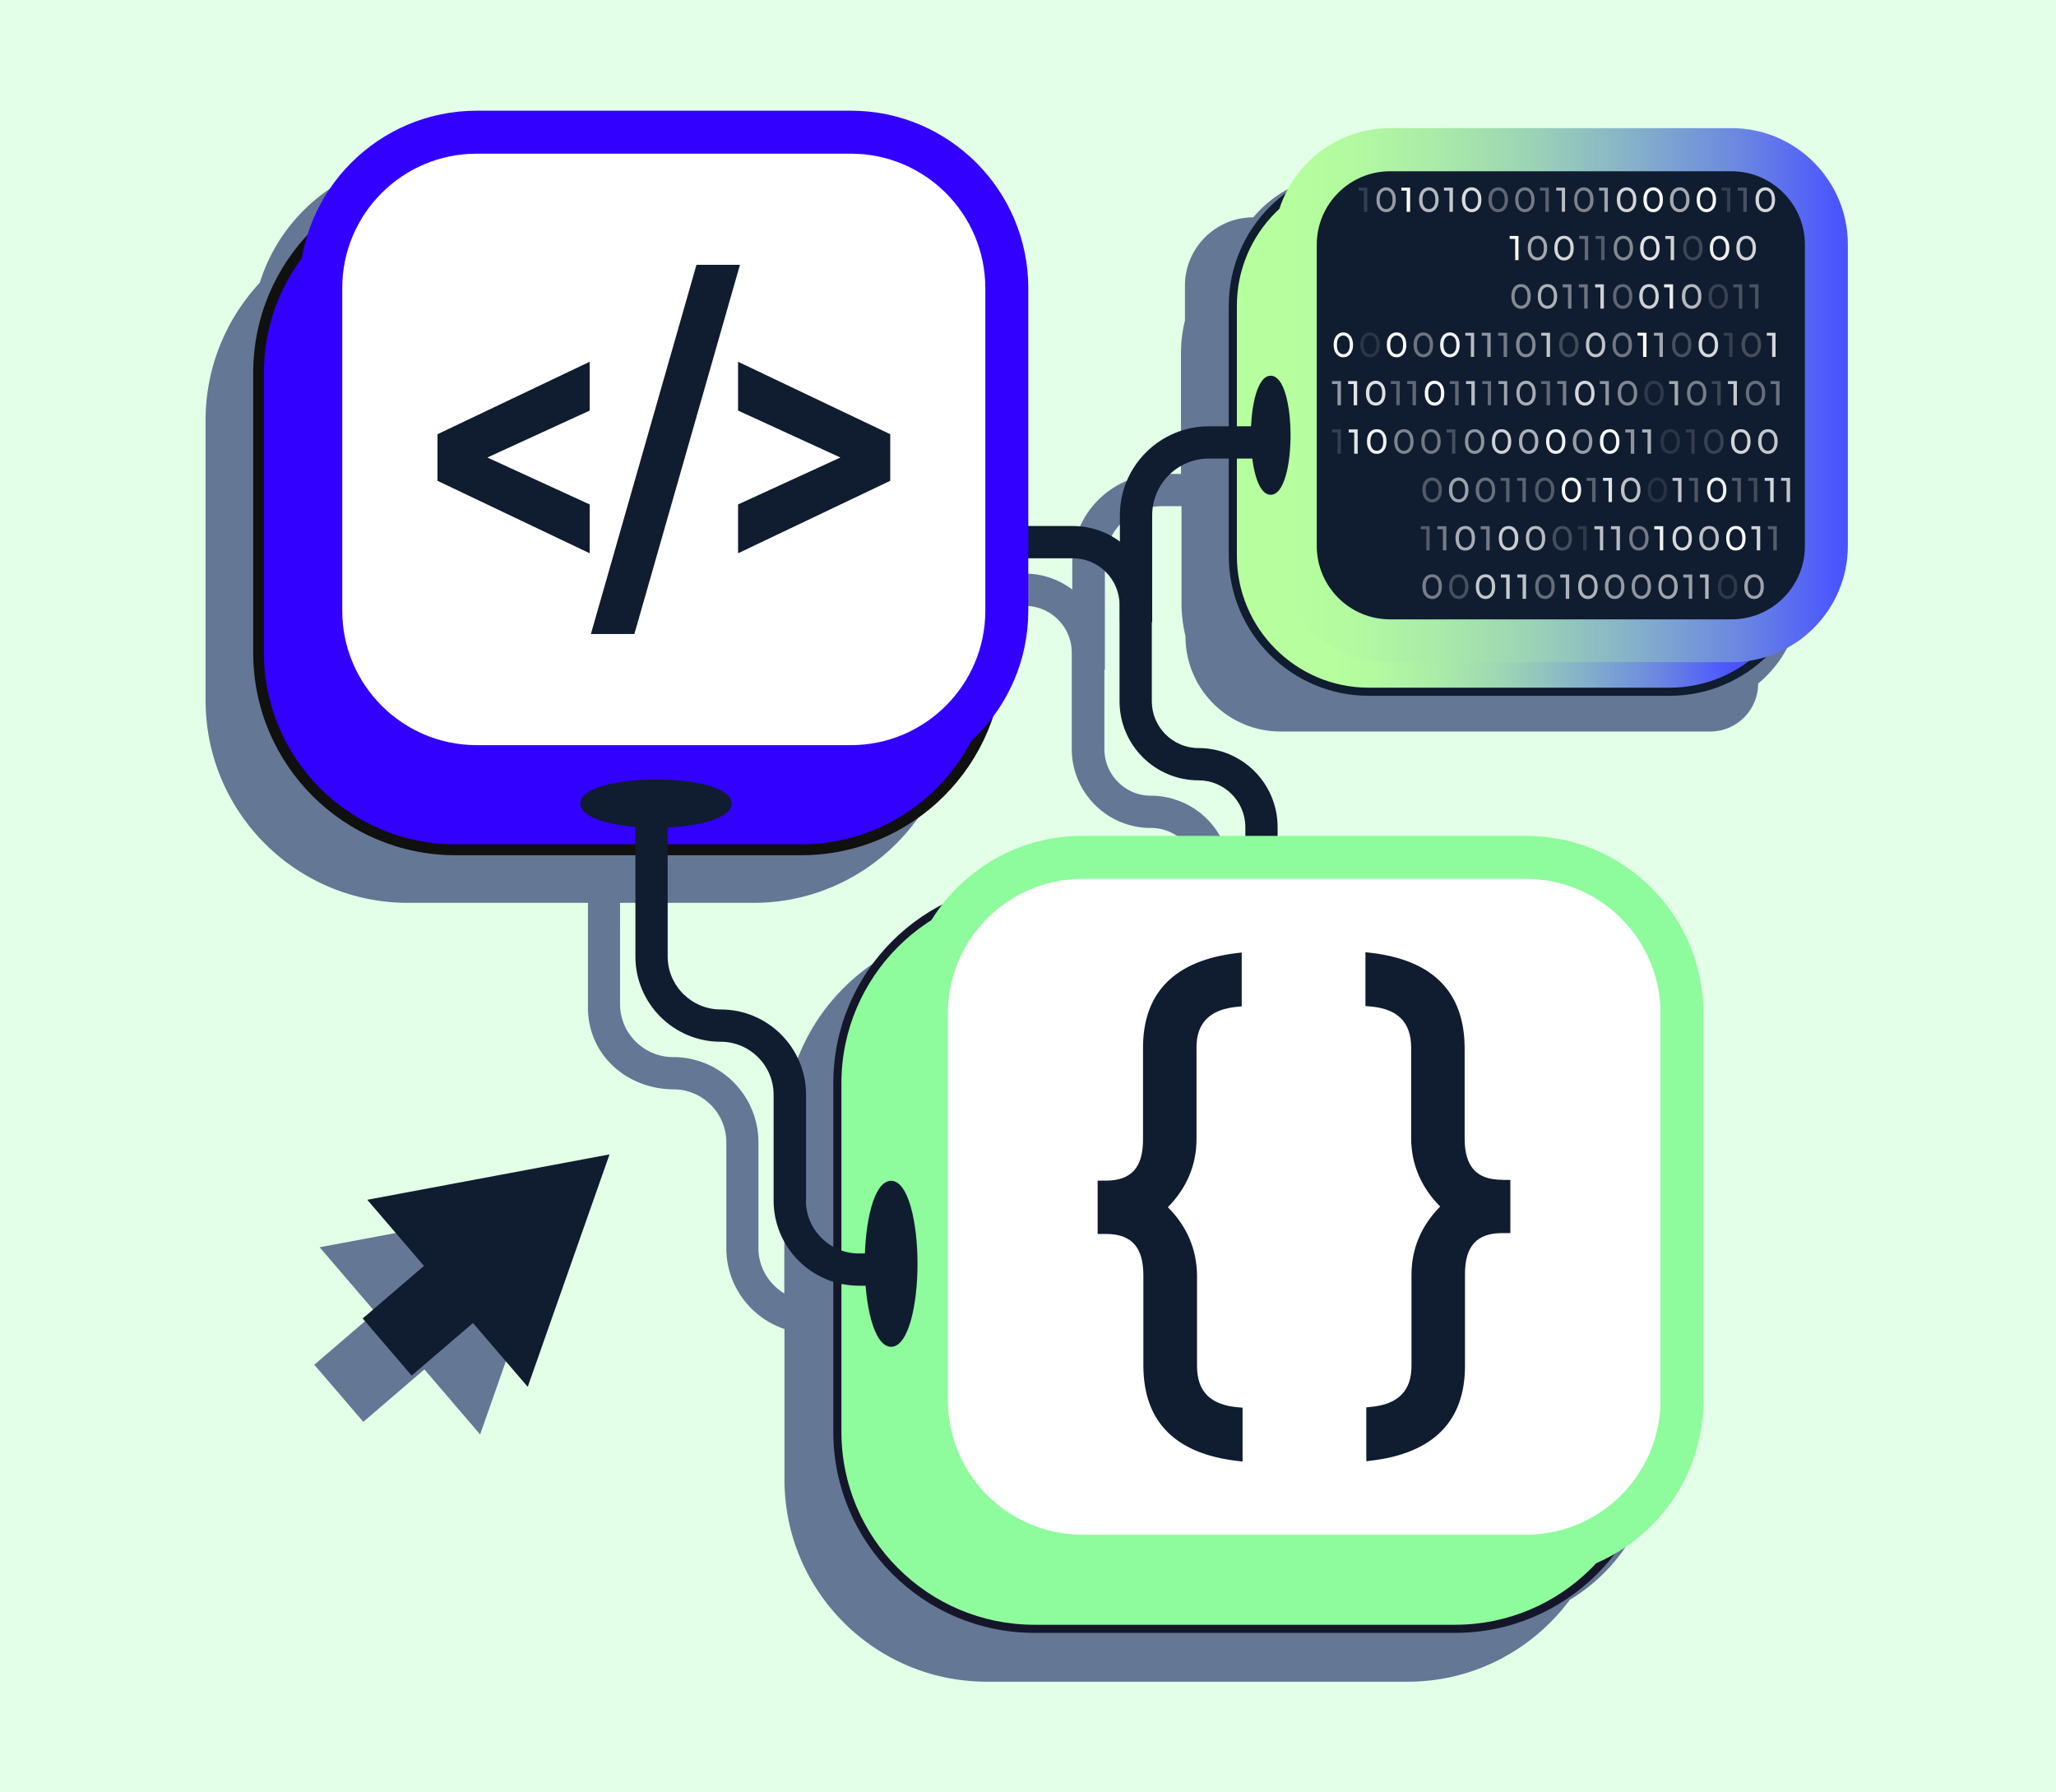 <svg xmlns="http://www.w3.org/2000/svg" width="390" height="340" fill="none"><path fill="#E3FFE7" d="M0 0h390v340H0z"/><g fill="#647794" style="mix-blend-mode:multiply"><path d="M319.424 33.306h-64.771c-6.775 0-12.863 3.077-16.921 7.92-7.135 0-12.961 5.794-12.961 12.962v6.61a26 26 0 0 0-.752 6.22v22.877h-3.764c-9.328 0-16.856 7.56-16.856 16.856v5.073a14.93 14.93 0 0 0-8.968-3.011h-8.411V63.679c0-18.59-15.056-33.646-33.646-33.646h-70.99c-15.055 0-27.852 9.95-32.107 23.598C42.927 60.471 39 69.636 39 79.684v53.185c0 21.208 17.183 38.391 38.391 38.391h34.137v19.867c0 8.935 7.299 15.448 16.234 15.513 5.531 0 10.015 4.517 10.015 10.081v20.063c0 7.102 4.615 13.157 11.029 15.317v28.54c0 21.209 17.184 38.359 38.392 38.359h79.827c12.6 0 23.761-6.12 30.765-15.546 9.786-5.892 16.332-16.594 16.332-28.802V201.24c0-18.59-15.055-33.646-33.645-33.646h-47.131v-1.669c0-6.611-4.32-12.241-10.277-14.204h-.163v-.066a15.3 15.3 0 0 0-4.615-.72c-4.877 0-8.804-3.993-8.804-8.869v-15.023h.098v-20.26c0-5.924 4.811-10.767 10.768-10.767h3.764v18.459c0 2.127.294 4.222.753 6.218 0 9.983 8.083 18.067 18.066 18.067h81.463c5.04 0 9.099-4.091 9.099-9.099 4.909-4.058 8.051-10.179 8.051-17.052V55.431c0-12.208-9.884-22.092-22.092-22.092zm-101.1 123.75c4.909 0 8.869 3.993 8.869 8.869v1.669h-30.961c-10.572 0-20.031 4.91-26.217 12.601-12.568 6.317-21.241 19.278-21.241 34.3v30.864c-2.913-1.767-4.909-4.942-4.909-8.608v-20.063c0-8.935-7.266-16.168-16.169-16.168-5.564 0-10.08-4.517-10.08-10.081V171.26h25.332c16.954 0 31.355-11.062 36.395-26.347 4.157-5.597 6.677-12.535 6.677-20.03v-9.95h8.411c4.91 0 8.87 3.993 8.87 8.87v18.263c0 8.28 6.71 14.99 14.99 14.99z"/><path d="m71.206 248.927-11.587 9.949 9.296 10.834 11.586-9.95 10.572 12.339 15.513-44.119-45.952 8.608z"/></g><path fill="#101C2F" d="M227.357 141.902c-4.91 0-8.87-3.993-8.87-8.87v-18.263c0-8.28-6.709-14.99-14.99-14.99h-32.696v6.121h32.696c4.91 0 8.87 3.993 8.87 8.869v18.263c0 8.281 6.709 14.99 14.99 14.99 4.876 0 8.87 3.993 8.87 8.87v26.38h6.12v-26.38c0-8.281-6.71-14.99-14.99-14.99"/><path fill="#3200FF" d="M86.392 33.339h65.59c20.619 0 37.343 16.725 37.343 37.344v53.185c0 20.62-16.724 37.344-37.343 37.344h-65.59c-20.62 0-37.344-16.724-37.344-37.344V70.683c0-20.62 16.725-37.344 37.344-37.344"/><path fill="#10100F" d="M151.981 32.292h-65.59c-21.142 0-38.358 17.215-38.358 38.391v53.185c0 21.176 17.216 38.359 38.359 38.359h65.589c21.176 0 38.359-17.216 38.359-38.359V70.683c0-21.176-17.216-38.391-38.359-38.391m36.33 91.543c0 20.031-16.299 36.33-36.33 36.33h-65.59c-20.03 0-36.329-16.299-36.329-36.33V70.65c0-20.03 16.3-36.33 36.33-36.33h65.589c20.031 0 36.33 16.3 36.33 36.33z"/><path fill="#fff" d="M161.407 25.091H90.45c-16.34 0-29.587 13.247-29.587 29.587v61.171c0 16.341 13.247 29.588 29.587 29.588h70.957c16.341 0 29.587-13.247 29.587-29.588v-61.17c0-16.341-13.246-29.588-29.587-29.588"/><path fill="#3200FF" d="M161.408 21h-70.99C71.86 21 56.772 36.088 56.772 54.646v61.203c0 18.558 15.088 33.646 33.646 33.646h70.99c18.557 0 33.645-15.088 33.645-33.646V54.646c0-18.558-15.088-33.646-33.645-33.646m25.495 94.849c0 14.074-11.455 25.497-25.495 25.497h-70.99c-14.074 0-25.497-11.456-25.497-25.497V54.646c0-14.074 11.423-25.496 25.496-25.496h70.991c14.073 0 25.495 11.455 25.495 25.496z"/><path fill="#101C2F" d="m83.74 90.713 27.363 13.027v-7.56l-20.456-9.394 20.456-9.394v-7.56L83.741 82.858z"/><path fill="#101C2F" d="m82.988 91.204 28.867 13.747v-9.263l-19.408-8.902 19.408-8.903v-9.262L82.988 82.367zm1.539-7.855 25.823-12.306v5.859l-21.536 9.884 21.536 9.884v5.859L84.527 90.222zM113.099 119.515h6.677l19.572-68.502h-6.644z"/><path fill="#101C2F" d="M112.084 120.268h8.248l20.03-70.04h-8.247zM138.3 51.766l-19.146 66.964h-5.041l19.147-66.964zM140.755 77.393l20.489 9.393-20.489 9.393v7.561l27.362-13.027v-7.855l-27.362-13.026z"/><path fill="#101C2F" d="m140.002 77.884 19.409 8.902-19.409 8.902v9.263l28.867-13.747v-8.837l-28.867-13.746zm1.539-6.841 25.823 12.306v6.873l-25.823 12.307V96.67l21.536-9.884-21.536-9.884z"/><path fill="#8EFB9D" d="M196.199 168.085h79.826c20.619 0 37.344 16.725 37.344 37.344v66.146c0 20.62-16.725 37.344-37.344 37.344h-79.826c-20.62 0-37.345-16.724-37.345-37.344v-66.146c0-20.619 16.725-37.344 37.345-37.344"/><path fill="#16162B" d="M276.025 167.333h-79.826c-21.012 0-38.13 17.084-38.13 38.129v66.146c0 21.012 17.118 38.13 38.13 38.13h79.826c21.013 0 38.13-17.085 38.13-38.13v-66.146c0-21.012-17.085-38.129-38.13-38.129m36.592 104.275c0 20.161-16.43 36.591-36.592 36.591h-79.826c-20.161 0-36.591-16.43-36.591-36.591v-66.146c0-20.161 16.43-36.591 36.591-36.591h79.826c20.162 0 36.592 16.43 36.592 36.591z"/><path fill="#fff" d="M205.265 162.652h84.18c16.332 0 29.587 13.256 29.587 29.588v73.411c0 16.332-13.255 29.588-29.587 29.588h-84.18c-16.332 0-29.587-13.256-29.587-29.588V192.24c0-16.332 13.255-29.588 29.587-29.588"/><path fill="#8EFB9D" d="M289.477 158.561h-84.18c-18.557 0-33.645 15.088-33.645 33.646v73.412c0 18.557 15.088 33.645 33.645 33.645h84.18c18.558 0 33.646-15.088 33.646-33.645v-73.412c0-18.558-15.088-33.646-33.646-33.646m25.496 107.058c0 14.073-11.455 25.496-25.496 25.496h-84.18c-14.073 0-25.495-11.456-25.495-25.496v-73.412c0-14.074 11.455-25.496 25.495-25.496h84.18c14.041 0 25.496 11.455 25.496 25.496z"/><path fill="#101C2F" d="M169.034 224.74c-2.357 0-4.255 6.709-4.255 14.957s1.898 14.957 4.255 14.957c2.356 0 4.254-6.709 4.254-14.957s-1.898-14.957-4.254-14.957"/><path fill="#101C2F" d="M169.034 223.987c-3.306 0-5.008 7.92-5.008 15.743 0 7.822 1.735 15.742 5.008 15.742s5.007-7.92 5.007-15.742-1.735-15.743-5.007-15.743m0 29.947c-1.408 0-3.47-5.531-3.47-14.204s2.062-14.205 3.47-14.205c1.407 0 3.469 5.531 3.469 14.205s-2.062 14.204-3.469 14.204"/><path fill="url(#a)" d="M259.628 32.193h57.08c14.237 0 25.79 11.554 25.79 25.791v47.458c0 14.237-11.553 25.79-25.79 25.79h-57.08c-14.237 0-25.791-11.553-25.791-25.79V57.984c0-14.237 11.554-25.79 25.791-25.79"/><path fill="#101C2F" d="M316.708 31.44h-57.08c-14.63 0-26.544 11.914-26.544 26.544v47.458c0 14.63 11.914 26.543 26.544 26.543h57.08c14.63 0 26.543-11.913 26.543-26.543V57.984c0-14.63-11.913-26.543-26.543-26.543m25.005 74.002c0 13.779-11.226 25.005-25.005 25.005h-57.08c-13.779 0-25.005-11.226-25.005-25.005V57.984c0-13.779 11.226-25.005 25.005-25.005h57.08c13.779 0 25.005 11.226 25.005 25.005z"/><path fill="#101C2F" d="M328.425 28.364h-64.739c-9.941 0-18.001 8.06-18.001 18.001v57.178c0 9.942 8.06 18.001 18.001 18.001h64.739c9.941 0 18.001-8.059 18.001-18.001V46.365c0-9.942-8.06-18-18.001-18"/><path fill="url(#b)" d="M328.458 24.306h-64.771c-12.176 0-22.06 9.917-22.06 22.06v57.177c0 12.176 9.917 22.06 22.06 22.06h64.771c12.175 0 22.059-9.917 22.059-22.06V46.365c0-12.175-9.917-22.06-22.059-22.06m13.91 79.27c0 7.691-6.252 13.91-13.91 13.91h-64.771c-7.692 0-13.91-6.251-13.91-13.91V46.398c0-7.692 6.251-13.91 13.91-13.91h64.771c7.658 0 13.91 6.251 13.91 13.91z"/><path fill="#fff" d="M257.697 36.154h1.015v4.025h.654v-4.582h-1.669z" opacity=".15"/><path fill="#fff" d="M263.883 35.826a1.63 1.63 0 0 0-.949-.294c-.36 0-.687.098-.949.294-.295.197-.491.459-.655.819s-.229.785-.229 1.243.065.917.229 1.244c.164.36.393.622.655.818.294.197.589.295.949.295s.687-.098.949-.295c.295-.196.491-.458.655-.818.163-.36.229-.785.229-1.244s-.066-.916-.229-1.243a2.1 2.1 0 0 0-.655-.819m-.066 3.371c-.229.295-.523.459-.883.459s-.655-.164-.884-.459c-.229-.294-.327-.752-.327-1.309s.098-1.014.327-1.309.524-.458.884-.458.654.164.883.458c.23.295.328.753.328 1.31 0 .556-.098 1.014-.328 1.308" opacity=".56"/><path fill="#fff" d="M265.814 36.154h1.015v4.025h.654v-4.582h-1.669z"/><path fill="#fff" d="M271.999 35.826a1.63 1.63 0 0 0-.948-.294q-.54 0-.982.294c-.295.197-.491.459-.655.819s-.229.785-.229 1.243.065.917.229 1.244c.164.36.393.622.655.818.294.197.589.295.982.295.392 0 .687-.098.948-.295.295-.196.492-.458.655-.818s.229-.785.229-1.244a3.5 3.5 0 0 0-.229-1.243 2.07 2.07 0 0 0-.655-.819m-.065 3.371c-.229.295-.523.459-.883.459s-.688-.164-.884-.459c-.229-.294-.327-.752-.327-1.309s.098-1.014.327-1.309.524-.458.884-.458.654.164.883.458.328.753.328 1.31c0 .556-.099 1.014-.328 1.308" opacity=".69"/><path fill="#fff" d="M273.898 36.154h1.047v4.025h.655v-4.582h-1.702z" opacity=".76"/><path fill="#fff" d="M280.116 35.826a1.63 1.63 0 0 0-.948-.294q-.54 0-.982.294c-.295.197-.491.459-.655.819s-.229.785-.229 1.243.098.917.229 1.244c.164.36.393.622.655.818q.441.295.982.295c.36 0 .687-.098.948-.295.295-.196.492-.458.655-.818s.229-.785.229-1.244-.065-.916-.229-1.243a2.07 2.07 0 0 0-.655-.819m-.065 3.371c-.229.295-.523.459-.883.459s-.655-.164-.884-.459c-.229-.294-.327-.752-.327-1.309s.098-1.014.327-1.309.524-.458.884-.458.654.164.883.458.328.753.328 1.31c0 .556-.099 1.014-.328 1.308" opacity=".84"/><path fill="#fff" d="M285.157 35.826a1.63 1.63 0 0 0-.95-.294q-.54 0-.981.294c-.295.197-.491.459-.655.819s-.229.785-.229 1.243.098.917.229 1.244c.164.36.393.622.655.818q.441.295.981.295c.36 0 .688-.098.95-.295.294-.196.491-.458.655-.818.163-.36.228-.785.228-1.244s-.065-.916-.228-1.243a2.1 2.1 0 0 0-.655-.819m-.066 3.371c-.229.295-.524.459-.884.459s-.654-.164-.883-.459c-.229-.294-.328-.752-.328-1.309s.099-1.014.328-1.309.523-.458.883-.458.655.164.884.458.328.753.328 1.31c0 .556-.099 1.014-.328 1.308" opacity=".33"/><path fill="#fff" d="M290.197 35.826a1.63 1.63 0 0 0-.949-.294c-.36 0-.688.098-.949.294-.295.197-.491.459-.655.819-.163.36-.229.785-.229 1.243s.098.917.229 1.244c.164.36.393.622.655.818.294.197.589.295.949.295s.687-.098.949-.295c.295-.196.491-.458.655-.818.163-.36.229-.785.229-1.244s-.066-.916-.229-1.243a2.1 2.1 0 0 0-.655-.819m-.065 3.371c-.229.295-.524.459-.884.459s-.655-.164-.884-.459c-.229-.294-.327-.752-.327-1.309s.098-1.014.327-1.309.524-.458.884-.458.655.164.884.458.327.753.327 1.31c0 .556-.098 1.014-.327 1.308" opacity=".42"/><path fill="#fff" d="M292.095 36.154h1.048v4.025h.654v-4.582h-1.702z" opacity=".31"/><path fill="#fff" d="M295.205 36.154h1.047v4.025h.622v-4.582h-1.669z" opacity=".7"/><path fill="#fff" d="M301.39 35.826a1.63 1.63 0 0 0-.949-.294c-.36 0-.687.098-.949.294a1.64 1.64 0 0 0-.654.819c-.164.36-.23.785-.23 1.243s.066.917.23 1.244c.163.36.392.622.654.818.262.197.589.295.949.295s.687-.098.949-.295.491-.458.655-.818.229-.785.229-1.244a3.5 3.5 0 0 0-.229-1.243 2.1 2.1 0 0 0-.655-.819m-.098 3.371c-.229.295-.523.459-.883.459s-.655-.164-.884-.459c-.229-.294-.327-.752-.327-1.309s.098-1.014.327-1.309.524-.458.884-.458.654.164.883.458c.23.295.328.753.328 1.31 0 .556-.098 1.014-.328 1.308" opacity=".46"/><path fill="#fff" d="M303.322 36.154h1.014v4.025h.655v-4.582h-1.669z" opacity=".59"/><path fill="#fff" d="M309.508 35.826a1.63 1.63 0 0 0-.95-.294q-.54 0-.982.294c-.294.197-.491.459-.654.819s-.229.785-.229 1.243.098.917.229 1.244c.163.36.392.622.654.818.295.197.59.295.982.295.393 0 .688-.098.95-.295.294-.196.49-.458.654-.818s.229-.785.229-1.244-.065-.916-.229-1.243a2.1 2.1 0 0 0-.654-.819m-.066 3.371c-.229.295-.524.459-.884.459s-.687-.164-.883-.459c-.23-.294-.328-.752-.328-1.309s.098-1.014.328-1.309c.229-.294.523-.458.883-.458s.655.164.884.458.327.753.327 1.31c0 .556-.098 1.014-.327 1.308" opacity=".81"/><path fill="#fff" d="M314.548 35.826a1.63 1.63 0 0 0-.949-.294q-.54 0-.982.294c-.295.197-.491.459-.655.819-.163.36-.229.785-.229 1.243s.099.917.229 1.244c.164.36.393.622.655.818.294.197.589.295.982.295s.687-.098.949-.295c.294-.196.491-.458.655-.818.163-.36.229-.785.229-1.244s-.066-.916-.229-1.243a2.1 2.1 0 0 0-.655-.819m-.066 3.371c-.229.295-.523.459-.883.459s-.655-.164-.884-.459c-.229-.294-.327-.752-.327-1.309s.098-1.014.327-1.309.524-.458.884-.458.654.164.883.458.328.753.328 1.31c0 .556-.099 1.014-.328 1.308" opacity=".97"/><path fill="#fff" d="M319.588 35.826a1.63 1.63 0 0 0-.949-.294q-.54 0-.982.294c-.294.197-.491.459-.655.819-.163.36-.229.785-.229 1.243s.066.917.229 1.244c.164.36.393.622.655.818.295.197.589.295.982.295s.687-.098.949-.295c.295-.196.491-.458.655-.818.163-.36.229-.785.229-1.244s-.066-.916-.229-1.243a2.1 2.1 0 0 0-.655-.819m-.065 3.371c-.23.295-.524.459-.884.459s-.655-.164-.884-.459c-.229-.294-.327-.752-.327-1.309s.098-1.014.327-1.309.524-.458.884-.458.654.164.884.458.327.753.327 1.31c0 .556-.098 1.014-.327 1.308" opacity=".62"/><path fill="#fff" d="M324.628 35.826a1.63 1.63 0 0 0-.949-.294c-.36 0-.687.098-.949.294-.295.197-.491.459-.654.819s-.23.785-.23 1.243.066.917.23 1.244c.163.327.392.622.654.818.295.197.589.295.949.295s.688-.098.949-.295c.295-.196.491-.458.655-.818s.229-.785.229-1.244-.065-.916-.229-1.243a2.1 2.1 0 0 0-.655-.819m-.065 3.371c-.229.295-.524.459-.884.459s-.654-.164-.884-.459c-.229-.294-.327-.752-.327-1.309s.098-1.014.327-1.309c.23-.294.524-.458.884-.458s.655.164.884.458.327.753.327 1.31c0 .556-.098 1.014-.327 1.308" opacity=".96"/><path fill="#fff" d="M326.559 36.154h1.015v4.025h.655v-4.582h-1.67z" opacity=".15"/><path fill="#fff" d="M329.636 36.154h1.047v4.025h.655v-4.582h-1.702z" opacity=".24"/><path fill="#fff" d="M335.822 35.826a1.63 1.63 0 0 0-.949-.294q-.54 0-.982.294c-.295.197-.491.459-.655.819-.163.36-.229.785-.229 1.243s.066.917.229 1.244c.164.36.393.622.655.818.294.197.589.295.982.295.392 0 .687-.098.949-.295.294-.196.491-.458.654-.818s.229-.785.229-1.244a3.5 3.5 0 0 0-.229-1.243 2.1 2.1 0 0 0-.654-.819m-.066 3.371c-.229.295-.523.459-.883.459s-.655-.164-.884-.459c-.229-.294-.327-.752-.327-1.309s.098-1.014.327-1.309.524-.458.884-.458.654.164.883.458.328.753.328 1.31c0 .556-.099 1.014-.328 1.308" opacity=".82"/><path fill="#fff" d="M286.368 45.318h1.047v4.026h.622V44.76h-1.669z"/><path fill="#fff" d="M292.586 44.99c-.294-.196-.589-.261-.949-.261s-.687.098-.949.262c-.294.196-.491.458-.655.818-.163.36-.229.785-.229 1.244s.098.916.229 1.243c.164.36.393.622.655.818.295.197.589.295.949.295s.688-.098.949-.295c.295-.196.491-.458.655-.818.163-.36.229-.785.229-1.243s-.066-.917-.229-1.244a2.1 2.1 0 0 0-.655-.818m-.065 3.372c-.229.294-.524.458-.884.458s-.655-.164-.884-.458-.327-.753-.327-1.31c0-.556.098-1.014.327-1.309s.524-.458.884-.458.655.164.884.458.327.753.327 1.31c0 .556-.098 1.014-.327 1.309" opacity=".62"/><path fill="#fff" d="M297.627 44.99c-.295-.196-.589-.261-.949-.261a1.8 1.8 0 0 0-.95.262c-.294.196-.491.458-.654.818s-.23.785-.23 1.244.066.916.23 1.243c.163.36.392.622.654.818.262.197.589.295.95.295.36 0 .687-.098.949-.295.294-.196.491-.458.654-.818s.23-.785.23-1.243-.066-.917-.23-1.244a2.07 2.07 0 0 0-.654-.818m-.066 3.372c-.229.294-.523.458-.883.458-.361 0-.655-.164-.884-.458s-.327-.753-.327-1.31c0-.556.098-1.014.327-1.309s.523-.458.884-.458c.36 0 .654.164.883.458s.327.753.327 1.31c0 .556-.098 1.014-.327 1.309" opacity=".82"/><path fill="#fff" d="M299.558 45.318h1.047v4.026h.655V44.76h-1.702z" opacity=".35"/><path fill="#fff" d="M302.667 45.318h1.048v4.026h.654V44.76h-1.702z" opacity=".28"/><path fill="#fff" d="M308.886 44.99c-.295-.196-.59-.261-.95-.261s-.687.098-.948.262c-.295.196-.492.458-.655.818s-.229.785-.229 1.244.065.916.229 1.243c.163.36.393.622.655.818.294.197.588.295.948.295s.688-.098.95-.295c.294-.196.491-.458.654-.818s.229-.785.229-1.243a3.5 3.5 0 0 0-.229-1.244 2.07 2.07 0 0 0-.654-.818m-.066 3.372c-.229.294-.524.458-.884.458s-.654-.164-.883-.458-.328-.753-.328-1.31c0-.556.099-1.014.328-1.309s.523-.458.883-.458.655.164.884.458.328.753.328 1.31c0 .556-.099 1.014-.328 1.309" opacity=".48"/><path fill="#fff" d="M313.926 44.99c-.295-.196-.589-.261-.949-.261a2 2 0 0 0-.982.262c-.294.196-.491.458-.655.818-.163.36-.229.785-.229 1.244s.098.916.229 1.243c.164.36.393.622.655.818q.442.295.982.295c.36 0 .687-.098.949-.295.295-.196.491-.458.654-.818s.23-.785.23-1.243-.066-.917-.23-1.244a2.07 2.07 0 0 0-.654-.818m-.066 3.372c-.229.294-.523.458-.883.458s-.655-.164-.884-.458-.327-.753-.327-1.31c0-.556.098-1.014.327-1.309s.524-.458.884-.458.654.164.883.458c.23.295.328.753.328 1.31 0 .556-.098 1.014-.328 1.309" opacity=".87"/><path fill="#fff" d="M315.889 45.318h1.015v4.026h.655V44.76h-1.67z" opacity=".8"/><path fill="#fff" d="M322.076 44.99c-.295-.196-.59-.261-.95-.261s-.687.098-.949.262c-.294.196-.491.458-.654.818s-.229.785-.229 1.244.065.916.229 1.243c.163.36.393.622.654.818.295.197.589.295.949.295s.688-.098.95-.295c.294-.196.49-.458.654-.818s.229-.785.229-1.243a3.5 3.5 0 0 0-.229-1.244 2.1 2.1 0 0 0-.654-.818m-.099 3.372c-.229.294-.523.458-.883.458s-.655-.164-.884-.458-.327-.753-.327-1.31c0-.556.098-1.014.327-1.309s.524-.458.884-.458.654.164.883.458.328.753.328 1.31c0 .556-.099 1.014-.328 1.309" opacity=".19"/><path fill="#fff" d="M327.149 44.99c-.295-.196-.589-.261-.982-.261a1.7 1.7 0 0 0-.95.262c-.294.196-.49.458-.654.818s-.229.785-.229 1.244.098.916.229 1.243c.164.36.393.622.654.818.295.197.59.295.95.295q.54 0 .982-.295c.262-.196.491-.458.654-.818s.229-.785.229-1.243-.065-.917-.229-1.244a2.07 2.07 0 0 0-.654-.818m-.098 3.372c-.23.294-.524.458-.884.458s-.655-.164-.884-.458-.327-.753-.327-1.31c0-.556.098-1.014.327-1.309s.524-.458.884-.458.654.164.884.458.327.753.327 1.31c0 .556-.098 1.014-.327 1.309" opacity=".93"/><path fill="#fff" d="M332.189 44.99c-.295-.196-.589-.261-.949-.261a2 2 0 0 0-.982.262c-.295.196-.491.458-.654.818s-.23.785-.23 1.244.066.916.23 1.243c.163.36.392.622.654.818.295.197.589.295.982.295s.687-.098.949-.295c.295-.196.491-.458.655-.818.163-.36.229-.785.229-1.243s-.066-.917-.229-1.244a2.1 2.1 0 0 0-.655-.818m-.066 3.372c-.229.294-.523.458-.883.458s-.655-.164-.884-.458-.327-.753-.327-1.31c0-.556.098-1.014.327-1.309s.524-.458.884-.458.654.164.883.458c.23.295.328.753.328 1.31 0 .556-.098 1.014-.328 1.309" opacity=".81"/><path fill="#fff" d="M289.477 54.155c-.294-.197-.589-.262-.949-.262s-.688.098-.949.262c-.295.196-.491.458-.655.818-.163.36-.229.785-.229 1.244s.066.916.229 1.243c.164.36.393.622.655.819.294.196.589.294.949.294s.687-.098.949-.294c.295-.197.491-.459.655-.819.163-.36.228-.785.228-1.243s-.065-.917-.228-1.244a2.1 2.1 0 0 0-.655-.818m-.065 3.37c-.229.295-.524.46-.884.46s-.655-.165-.884-.46c-.229-.294-.327-.752-.327-1.308 0-.557.131-1.015.327-1.31.229-.294.524-.458.884-.458s.655.164.884.459c.229.294.327.752.327 1.309s-.098 1.014-.327 1.309" opacity=".49"/><path fill="#fff" d="M294.485 54.155c-.295-.197-.589-.262-.949-.262s-.688.098-.949.262c-.295.196-.491.458-.655.818-.163.36-.229.785-.229 1.244s.066.916.229 1.243c.164.36.393.622.655.819.294.196.589.294.949.294s.687-.098.949-.294c.294-.197.491-.459.655-.819.163-.36.229-.785.229-1.243a3.5 3.5 0 0 0-.229-1.244 2.1 2.1 0 0 0-.655-.818m-.065 3.37c-.229.295-.524.46-.884.46s-.655-.165-.884-.46c-.229-.294-.327-.752-.327-1.308 0-.557.098-1.015.327-1.31.229-.294.524-.458.884-.458s.655.164.884.459c.229.294.327.752.327 1.309s-.098 1.014-.327 1.309" opacity=".66"/><path fill="#fff" d="M296.416 54.515h1.014v4.026h.655v-4.615h-1.669z" opacity=".44"/><path fill="#fff" d="M299.492 54.515h1.015v4.026h.654v-4.615h-1.669z" opacity=".39"/><path fill="#fff" d="M302.569 54.515h1.014v4.026h.655v-4.615h-1.669z" opacity=".79"/><path fill="#fff" d="M308.755 54.155c-.295-.197-.589-.262-.949-.262s-.688.098-.95.262c-.294.196-.49.458-.654.818s-.229.785-.229 1.244.065.916.229 1.243c.164.36.393.622.654.819.262.196.59.294.95.294s.687-.098.949-.294c.294-.197.491-.459.654-.819s.229-.785.229-1.243a3.5 3.5 0 0 0-.229-1.244 2.1 2.1 0 0 0-.654-.818m-.066 3.37c-.229.295-.523.46-.883.46s-.655-.165-.884-.46c-.229-.294-.327-.752-.327-1.308 0-.557.098-1.015.327-1.31.229-.294.524-.458.884-.458s.654.164.883.459c.23.294.328.752.328 1.309s-.098 1.014-.328 1.309" opacity=".33"/><path fill="#fff" d="M313.762 54.155c-.294-.197-.589-.262-.949-.262a2 2 0 0 0-.982.262c-.294.196-.491.458-.654.818s-.229.785-.229 1.244.098.916.229 1.243c.163.36.392.622.654.819.295.196.59.294.982.294.393 0 .687-.098.949-.294.295-.197.491-.459.655-.819s.229-.785.229-1.243a3.5 3.5 0 0 0-.229-1.244 2.1 2.1 0 0 0-.655-.818m-.065 3.37c-.229.295-.524.46-.884.46s-.654-.165-.883-.46c-.23-.294-.328-.752-.328-1.308 0-.557.098-1.015.328-1.31.229-.294.523-.458.883-.458s.655.164.884.459c.229.294.327.752.327 1.309s-.098 1.014-.327 1.309" opacity=".8"/><path fill="#fff" d="M315.661 54.515h1.047v4.026h.654v-4.615h-1.701z" opacity=".92"/><path fill="#fff" d="M321.846 54.155c-.262-.197-.589-.262-.949-.262a2 2 0 0 0-.982.262c-.294.196-.491.458-.654.818s-.23.785-.23 1.244.066.916.23 1.243c.163.36.392.622.654.819.295.196.59.294.982.294.393 0 .687-.098.949-.294.295-.197.491-.459.655-.819s.229-.785.229-1.243-.065-.917-.229-1.244a2.1 2.1 0 0 0-.655-.818m-.065 3.37c-.229.295-.524.46-.884.46s-.654-.165-.883-.46c-.23-.294-.328-.752-.328-1.308 0-.557.098-1.015.328-1.31.229-.294.523-.458.883-.458s.655.164.884.459c.229.294.327.752.327 1.309s-.098 1.014-.327 1.309" opacity=".69"/><path fill="#fff" d="M326.887 54.155c-.295-.197-.59-.262-.95-.262s-.687.098-.949.262c-.294.196-.491.458-.654.818s-.229.785-.229 1.244.065.916.229 1.243c.163.36.393.622.654.819.262.196.589.294.949.294s.688-.098.95-.294c.294-.197.491-.459.654-.819s.229-.785.229-1.243a3.5 3.5 0 0 0-.229-1.244 2.1 2.1 0 0 0-.654-.818m-.066 3.37c-.229.295-.524.46-.884.46s-.654-.165-.883-.46c-.229-.294-.328-.752-.328-1.308 0-.557.099-1.015.328-1.31.229-.294.523-.458.883-.458s.655.164.884.459c.229.294.328.752.328 1.309s-.099 1.014-.328 1.309" opacity=".17"/><path fill="#fff" d="M328.785 54.515h1.047v4.026h.655v-4.615h-1.702zM331.862 54.515h1.047v4.026h.655v-4.615h-1.702z" opacity=".24"/><path fill="#fff" d="M255.766 63.352a1.63 1.63 0 0 0-.949-.295c-.36 0-.687.098-.949.295-.295.196-.491.458-.655.818s-.229.785-.229 1.244.098.916.229 1.243c.164.36.393.622.655.819.294.196.589.294.949.294s.687-.098.949-.294c.295-.197.491-.459.654-.819s.23-.785.23-1.243a3.5 3.5 0 0 0-.23-1.244 2.07 2.07 0 0 0-.654-.818m-.065 3.37c-.23.295-.524.459-.884.459s-.655-.164-.884-.458-.327-.753-.327-1.31c0-.556.098-1.014.327-1.309s.524-.458.884-.458.654.164.884.458.327.753.327 1.31c0 .556-.098 1.014-.327 1.309" opacity=".99"/><path fill="#fff" d="M260.839 63.352a1.63 1.63 0 0 0-.949-.295q-.54 0-.982.295c-.295.196-.491.458-.655.818-.163.36-.229.785-.229 1.244s.066.916.229 1.243c.164.36.393.622.655.819.294.196.589.294.982.294s.687-.098.949-.294c.295-.197.491-.459.655-.819.163-.36.229-.785.229-1.243a3.5 3.5 0 0 0-.229-1.244 2.1 2.1 0 0 0-.655-.818m-.065 3.37c-.229.295-.524.459-.884.459s-.687-.164-.884-.458c-.229-.295-.327-.753-.327-1.31 0-.556.098-1.014.327-1.309s.524-.458.884-.458.655.164.884.458.327.753.327 1.31c0 .556-.098 1.014-.327 1.309" opacity=".11"/><path fill="#fff" d="M265.879 63.352a1.63 1.63 0 0 0-.949-.295q-.54 0-.982.295c-.294.196-.49.458-.654.818s-.229.785-.229 1.244.065.916.229 1.243c.164.36.393.622.654.819q.393.294.982.294c.393 0 .688-.098.949-.294.295-.197.492-.459.655-.819s.229-.785.229-1.243a3.5 3.5 0 0 0-.229-1.244 2.07 2.07 0 0 0-.655-.818m-.065 3.37c-.229.295-.523.459-.884.459-.36 0-.654-.164-.883-.458s-.327-.753-.327-1.31c0-.556.098-1.014.327-1.309s.523-.458.883-.458c.361 0 .655.164.884.458s.327.753.327 1.31c0 .556-.098 1.014-.327 1.309" opacity=".98"/><path fill="#fff" d="M270.952 63.352a1.63 1.63 0 0 0-.949-.295q-.54 0-.982.295c-.294.196-.491.458-.654.818s-.229.785-.229 1.244.098.916.229 1.243c.163.36.393.622.654.819q.442.294.982.294c.36 0 .688-.098.949-.294.295-.197.491-.459.655-.819.163-.36.229-.785.229-1.243s-.066-.917-.229-1.244a2.1 2.1 0 0 0-.655-.818m-.065 3.37c-.229.295-.524.459-.884.459s-.655-.164-.884-.458-.327-.753-.327-1.31c0-.556.098-1.014.327-1.309s.524-.458.884-.458.655.164.884.458.327.753.327 1.31c0 .556-.098 1.014-.327 1.309" opacity=".39"/><path fill="#fff" d="M275.993 63.352a1.63 1.63 0 0 0-.949-.295q-.54 0-.982.295c-.295.196-.491.458-.655.818-.163.36-.229.785-.229 1.244s.098.916.229 1.243c.164.36.393.622.655.819q.442.294.982.294c.36 0 .687-.098.949-.294.295-.197.491-.459.654-.819s.229-.785.229-1.243-.065-.917-.229-1.244a2.07 2.07 0 0 0-.654-.818m-.065 3.37c-.23.295-.524.459-.884.459s-.655-.164-.884-.458-.327-.753-.327-1.31c0-.556.098-1.014.327-1.309s.524-.458.884-.458.654.164.884.458.327.753.327 1.31c0 .556-.098 1.014-.327 1.309" opacity=".94"/><path fill="#fff" d="M277.957 63.679h1.047v4.026h.622v-4.582h-1.669z" opacity=".71"/><path fill="#fff" d="M281.066 63.679h1.047v4.026h.655v-4.582h-1.702z" opacity=".53"/><path fill="#fff" d="M284.175 63.679h1.047v4.026h.655v-4.582h-1.702z" opacity=".41"/><path fill="#fff" d="M290.394 63.352a1.63 1.63 0 0 0-.949-.295q-.54 0-.982.295c-.295.196-.491.458-.655.818-.163.36-.229.785-.229 1.244s.098.916.229 1.243c.164.36.393.622.655.819q.441.294.982.294c.36 0 .687-.098.949-.294.294-.197.491-.459.654-.819s.229-.785.229-1.243-.065-.917-.229-1.244a2.1 2.1 0 0 0-.654-.818m-.066 3.37c-.229.295-.523.459-.883.459s-.655-.164-.884-.458-.327-.753-.327-1.31c0-.556.098-1.014.327-1.309s.524-.458.884-.458.654.164.883.458c.23.295.328.753.328 1.31 0 .556-.098 1.014-.328 1.309" opacity=".48"/><path fill="#fff" d="M292.358 63.679h1.014v4.026h.654v-4.582h-1.668z" opacity=".74"/><path fill="#fff" d="M298.543 63.352a1.63 1.63 0 0 0-.949-.295c-.36 0-.687.098-.949.295-.295.196-.491.458-.655.818-.163.36-.229.785-.229 1.244s.098.916.229 1.243c.164.36.393.622.655.819.294.196.589.294.949.294s.687-.098.949-.294c.294-.197.491-.459.655-.819.163-.36.229-.785.229-1.243a3.5 3.5 0 0 0-.229-1.244 2.1 2.1 0 0 0-.655-.818m-.065 3.37c-.229.295-.524.459-.884.459s-.655-.164-.884-.458-.327-.753-.327-1.31c0-.556.098-1.014.327-1.309s.524-.458.884-.458.655.164.884.458.327.753.327 1.31c0 .556-.098 1.014-.327 1.309" opacity=".21"/><path fill="#fff" d="M303.616 63.352a1.63 1.63 0 0 0-.949-.295c-.36 0-.687.098-.949.295-.295.196-.491.458-.655.818-.163.36-.229.785-.229 1.244s.066.916.229 1.243c.164.36.393.622.655.819.295.196.589.294.949.294s.687-.098.949-.294c.295-.197.491-.459.655-.819.163-.36.229-.785.229-1.243s-.099-.917-.229-1.244a2.1 2.1 0 0 0-.655-.818m-.065 3.37c-.229.295-.524.459-.884.459s-.654-.164-.883-.458c-.23-.295-.328-.753-.328-1.31 0-.556.098-1.014.328-1.309.229-.294.523-.458.883-.458s.655.164.884.458.327.753.327 1.31c0 .556-.098 1.014-.327 1.309" opacity=".74"/><path fill="#fff" d="M308.689 63.352a1.63 1.63 0 0 0-.949-.295q-.54 0-.982.295c-.294.196-.491.458-.654.818s-.229.785-.229 1.244.065.916.229 1.243c.163.36.392.622.654.819.295.196.589.294.982.294s.688-.098.949-.294c.295-.197.491-.459.655-.819.163-.36.229-.785.229-1.243a3.5 3.5 0 0 0-.229-1.244 2.1 2.1 0 0 0-.655-.818m-.098 3.37c-.229.295-.524.459-.884.459s-.654-.164-.883-.458-.328-.753-.328-1.31c0-.556.099-1.014.328-1.309s.523-.458.883-.458.655.164.884.458.327.753.327 1.31c0 .556-.098 1.014-.327 1.309" opacity=".4"/><path fill="#fff" d="M310.62 63.679h1.048v4.026h.654v-4.582h-1.702z"/><path fill="#fff" d="M313.729 63.679h1.048v4.026h.654v-4.582h-1.702z" opacity=".61"/><path fill="#fff" d="M319.948 63.352a1.63 1.63 0 0 0-.949-.295c-.36 0-.687.098-.949.295-.295.196-.491.458-.655.818-.163.36-.229.785-.229 1.244s.066.916.229 1.243c.164.36.393.622.655.819.295.196.589.294.949.294s.687-.098.949-.294c.295-.197.491-.459.655-.819s.229-.785.229-1.243-.065-.917-.229-1.244a2.1 2.1 0 0 0-.655-.818m-.065 3.37c-.229.295-.524.459-.884.459s-.654-.164-.883-.458c-.23-.295-.328-.753-.328-1.31 0-.556.098-1.014.328-1.309.229-.294.523-.458.883-.458s.655.164.884.458.327.753.327 1.31c0 .556-.098 1.014-.327 1.309" opacity=".23"/><path fill="#fff" d="M325.021 63.352a1.63 1.63 0 0 0-.949-.295q-.54 0-.982.295c-.295.196-.491.458-.655.818-.163.36-.228.785-.228 1.244s.065.916.228 1.243c.164.36.393.622.655.819.294.196.589.294.982.294s.687-.098.949-.294c.262-.197.491-.459.655-.819.163-.36.229-.785.229-1.243a3.5 3.5 0 0 0-.229-1.244 2.1 2.1 0 0 0-.655-.818m-.065 3.37c-.229.295-.524.459-.884.459s-.655-.164-.884-.458-.327-.753-.327-1.31c0-.556.098-1.014.327-1.309s.524-.458.884-.458.655.164.884.458.327.753.327 1.31c0 .556-.098 1.014-.327 1.309" opacity=".83"/><path fill="#fff" d="M326.952 63.679h1.047v4.026h.655v-4.582h-1.702z" opacity=".15"/><path fill="#fff" d="M333.171 63.352a1.63 1.63 0 0 0-.95-.295q-.54 0-.981.295c-.295.196-.491.458-.655.818s-.229.785-.229 1.244.065.916.229 1.243c.164.36.393.622.655.819.294.196.589.294.981.294.393 0 .688-.098.95-.294.294-.197.49-.459.654-.819s.229-.785.229-1.243a3.5 3.5 0 0 0-.229-1.244 2.1 2.1 0 0 0-.654-.818m-.066 3.37c-.229.295-.524.459-.884.459s-.654-.164-.883-.458c-.23-.295-.328-.753-.328-1.31 0-.556.098-1.014.328-1.309.229-.294.523-.458.883-.458s.655.164.884.458.327.753.327 1.31c0 .556-.098 1.014-.327 1.309" opacity=".22"/><path fill="#fff" d="M335.135 63.679h1.014v4.026h.655v-4.582h-1.669z" opacity=".81"/><path fill="#fff" d="M252.657 72.843h1.047v4.026h.655v-4.582h-1.702z" opacity=".55"/><path fill="#fff" d="M255.733 72.843h1.048v4.026h.654v-4.582h-1.702z" opacity=".88"/><path fill="#fff" d="M261.919 72.516a1.63 1.63 0 0 0-.949-.295q-.54 0-.982.295c-.294.196-.491.458-.655.818-.163.36-.229.786-.229 1.244s.066.916.229 1.243c.164.36.393.622.655.819.295.196.589.294.982.294s.687-.098.949-.294c.295-.197.491-.459.655-.819.163-.36.229-.785.229-1.243a3.5 3.5 0 0 0-.229-1.244 2.1 2.1 0 0 0-.655-.818m-.065 3.371c-.229.295-.524.458-.884.458s-.687-.163-.884-.458c-.229-.295-.327-.753-.327-1.31 0-.556.098-1.014.327-1.308s.524-.459.884-.459.655.164.884.459c.229.294.327.752.327 1.309s-.098 1.014-.327 1.309" opacity=".86"/><path fill="#fff" d="M263.817 72.843h1.048v4.026h.654v-4.582h-1.702z" opacity=".32"/><path fill="#fff" d="M266.927 72.843h1.014v4.026h.655v-4.582h-1.669z" opacity=".34"/><path fill="#fff" d="M273.08 72.516a1.63 1.63 0 0 0-.949-.295q-.54 0-.983.295c-.294.196-.49.458-.654.818s-.229.786-.229 1.244.065.916.229 1.243c.164.36.393.622.654.819.295.196.59.294.983.294.392 0 .687-.098.949-.294.294-.197.491-.459.654-.819s.23-.785.23-1.243a3.5 3.5 0 0 0-.23-1.244 2.07 2.07 0 0 0-.654-.818m-.066 3.371c-.229.295-.523.458-.883.458s-.655-.163-.884-.458-.327-.753-.327-1.31c0-.556.098-1.014.327-1.308s.524-.459.884-.459.654.164.883.459c.229.294.327.752.327 1.309s-.098 1.014-.327 1.309"/><path fill="#fff" d="M275.011 72.843h1.014v4.026h.655v-4.582h-1.669z" opacity=".34"/><path fill="#fff" d="M278.087 72.843h1.015v4.026h.655v-4.582h-1.67z" opacity=".71"/><path fill="#fff" d="M281.164 72.843h1.047v4.026h.622v-4.582h-1.669z" opacity=".36"/><path fill="#fff" d="M284.24 72.843h1.048v4.026h.622v-4.582h-1.67z" opacity=".59"/><path fill="#fff" d="M290.426 72.516a1.63 1.63 0 0 0-.949-.295c-.36 0-.687.099-.949.295-.295.196-.491.458-.654.818s-.23.786-.23 1.244.099.916.23 1.243c.163.36.392.622.654.819.295.196.589.294.949.294s.687-.098.949-.294c.295-.197.491-.459.655-.819s.229-.785.229-1.243a3.5 3.5 0 0 0-.229-1.244 2.1 2.1 0 0 0-.655-.818m-.065 3.371c-.229.295-.524.458-.884.458s-.654-.163-.883-.458c-.23-.295-.328-.753-.328-1.31 0-.556.098-1.014.328-1.308.229-.295.523-.459.883-.459s.655.164.884.459c.229.294.327.752.327 1.309s-.098 1.014-.327 1.309" opacity=".64"/><path fill="#fff" d="M292.325 72.843h1.047v4.026h.654v-4.582h-1.701z" opacity=".34"/><path fill="#fff" d="M295.401 72.843h1.048v4.026h.654v-4.582h-1.702z" opacity=".43"/><path fill="#fff" d="M301.587 72.516a1.63 1.63 0 0 0-.949-.295q-.54 0-.982.295c-.295.196-.491.458-.655.818s-.229.786-.229 1.244.065.916.229 1.243c.164.36.393.622.655.819.295.196.589.294.982.294.392 0 .687-.098.949-.294.294-.197.491-.459.654-.819s.23-.785.23-1.243a3.5 3.5 0 0 0-.23-1.244 2.07 2.07 0 0 0-.654-.818m-.066 3.371c-.229.295-.523.458-.883.458s-.655-.163-.884-.458-.327-.753-.327-1.31c0-.556.098-1.014.327-1.308s.524-.459.884-.459.654.164.883.459c.229.294.328.752.328 1.309s-.099 1.014-.328 1.309" opacity=".82"/><path fill="#fff" d="M303.485 72.843h1.048v4.026h.654v-4.582h-1.702z" opacity=".53"/><path fill="#fff" d="M309.671 72.516a1.63 1.63 0 0 0-.949-.295q-.54 0-.982.295c-.294.196-.491.458-.654.818s-.23.786-.23 1.244.066.916.23 1.243c.163.36.392.622.654.819.295.196.589.294.982.294s.687-.098.949-.294c.295-.197.491-.459.655-.819s.229-.785.229-1.243-.065-.917-.229-1.244a2.1 2.1 0 0 0-.655-.818m-.065 3.371c-.23.295-.524.458-.884.458s-.654-.163-.884-.458-.327-.753-.327-1.31c0-.556.098-1.014.327-1.308.23-.295.524-.459.884-.459s.654.164.884.459c.229.294.327.752.327 1.309s-.098 1.014-.327 1.309" opacity=".47"/><path fill="#fff" d="M314.712 72.516a1.63 1.63 0 0 0-.95-.295q-.54 0-.981.295c-.295.196-.491.458-.655.818s-.229.786-.229 1.244.098.916.229 1.243c.164.36.393.622.655.819.294.196.589.294.981.294.393 0 .688-.098.95-.294.261-.197.49-.459.654-.819s.229-.785.229-1.243a3.5 3.5 0 0 0-.229-1.244 2.1 2.1 0 0 0-.654-.818m-.066 3.371c-.229.295-.524.458-.884.458s-.654-.163-.883-.458-.328-.753-.328-1.31c0-.556.099-1.014.328-1.308s.523-.459.883-.459.655.164.884.459c.229.294.327.752.327 1.309s-.098 1.014-.327 1.309" opacity=".13"/><path fill="#fff" d="M316.609 72.843h1.048v4.026h.654v-4.582h-1.702z" opacity=".62"/><path fill="#fff" d="M322.795 72.516a1.63 1.63 0 0 0-.949-.295c-.36 0-.687.099-.949.295-.294.196-.491.458-.655.818-.163.36-.229.786-.229 1.244s.066.916.229 1.243c.164.36.393.622.655.819.295.196.589.294.949.294s.688-.098.949-.294c.295-.197.492-.459.655-.819s.229-.785.229-1.243a3.5 3.5 0 0 0-.229-1.244 2.07 2.07 0 0 0-.655-.818m-.065 3.371c-.229.295-.524.458-.884.458s-.654-.163-.883-.458-.328-.753-.328-1.31c0-.556.099-1.014.328-1.308s.523-.459.883-.459.655.164.884.459c.229.294.327.752.327 1.309s-.098 1.014-.327 1.309" opacity=".43"/><path fill="#fff" d="M324.694 72.843h1.047v4.026h.655v-4.582h-1.702z" opacity=".19"/><path fill="#fff" d="M327.771 72.843h1.047v4.026h.654v-4.582h-1.701z" opacity=".76"/><path fill="#fff" d="M333.956 72.516a1.63 1.63 0 0 0-.949-.295c-.36 0-.687.099-.949.295-.294.196-.491.458-.655.818-.163.36-.229.786-.229 1.244s.066.916.229 1.243c.164.36.393.622.655.819s.589.294.949.294.687-.098.949-.294c.295-.197.491-.459.655-.819.163-.36.229-.785.229-1.243s-.066-.917-.229-1.244a2.1 2.1 0 0 0-.655-.818m-.065 3.371c-.229.295-.524.458-.884.458s-.655-.163-.884-.458-.327-.753-.327-1.31c0-.556.098-1.014.327-1.308s.524-.459.884-.459.655.164.884.459c.229.294.327.752.327 1.309s-.098 1.014-.327 1.309" opacity=".36"/><path fill="#fff" d="M335.854 72.843h1.048v4.026h.654v-4.582h-1.702z" opacity=".39"/><path fill="#fff" d="M252.657 82.04h1.047v4.026h.655V81.45h-1.702z" opacity=".15"/><path fill="#fff" d="M255.832 82.04h1.047v4.026h.655V81.45h-1.702z" opacity=".88"/><path fill="#fff" d="M262.115 81.68c-.294-.196-.589-.262-.949-.262s-.687.098-.982.262c-.294.196-.49.458-.654.818s-.229.786-.229 1.244.065.916.229 1.244c.164.36.392.622.654.818.295.196.59.294.982.294.393 0 .687-.098.949-.294.295-.196.491-.458.655-.818s.229-.786.229-1.244-.065-.916-.229-1.244a2.1 2.1 0 0 0-.655-.818m-.065 3.371c-.229.295-.524.458-.884.458s-.654-.163-.883-.458c-.23-.294-.328-.753-.328-1.309s.131-1.015.328-1.31c.229-.294.523-.457.883-.457s.655.163.884.458c.229.294.327.753.327 1.309s-.098 1.015-.327 1.31" opacity=".94"/><path fill="#fff" d="M267.254 81.68c-.294-.196-.589-.262-.949-.262s-.687.098-.949.262c-.295.196-.491.458-.655.818s-.229.786-.229 1.244.098.916.229 1.244c.164.36.393.622.655.818.294.196.589.294.949.294s.687-.098.949-.294c.295-.196.491-.458.655-.818.163-.36.229-.786.229-1.244s-.099-.916-.229-1.244a2.1 2.1 0 0 0-.655-.818m-.065 3.371c-.23.295-.524.458-.884.458s-.655-.163-.884-.458c-.229-.294-.327-.753-.327-1.309s.098-1.015.327-1.31c.229-.294.524-.457.884-.457s.654.163.884.458c.229.294.327.753.327 1.309s-.098 1.015-.327 1.31" opacity=".46"/><path fill="#fff" d="M272.392 81.68c-.294-.196-.589-.262-.949-.262s-.687.098-.949.262c-.294.196-.491.458-.654.818s-.23.786-.23 1.244.066.916.23 1.244c.163.36.392.622.654.818.295.196.589.294.949.294s.687-.098.949-.294c.295-.196.491-.458.655-.818s.229-.786.229-1.244-.065-.916-.229-1.244a2.1 2.1 0 0 0-.655-.818m-.065 3.371c-.229.295-.524.458-.884.458s-.654-.163-.883-.458c-.229-.294-.328-.753-.328-1.309s.099-1.015.328-1.31c.229-.294.523-.457.883-.457s.655.163.884.458c.229.294.327.753.327 1.309s-.098 1.015-.327 1.31" opacity=".41"/><path fill="#fff" d="M274.389 82.04h1.047v4.026h.622V81.45h-1.669z" opacity=".23"/><path fill="#fff" d="M280.673 81.68c-.295-.196-.589-.262-.949-.262s-.687.098-.949.262c-.295.196-.491.458-.655.818s-.229.786-.229 1.244.065.916.229 1.244c.164.36.393.622.655.818.294.196.589.294.949.294s.687-.098.949-.294c.295-.196.491-.458.655-.818.163-.36.229-.786.229-1.244s-.066-.916-.229-1.244a2.1 2.1 0 0 0-.655-.818m-.066 3.371c-.229.295-.523.458-.883.458s-.655-.163-.884-.458c-.229-.294-.327-.753-.327-1.309s.098-1.015.327-1.31c.229-.294.524-.457.884-.457s.654.163.883.458c.23.294.328.753.328 1.309s-.098 1.015-.328 1.31" opacity=".53"/><path fill="#fff" d="M285.779 81.68c-.295-.196-.589-.262-.949-.262s-.688.098-.95.262c-.294.196-.49.458-.654.818s-.229.786-.229 1.244.065.916.229 1.244c.164.36.393.622.654.818.295.196.59.294.95.294s.687-.098.949-.294.491-.458.654-.818.229-.786.229-1.244a3.5 3.5 0 0 0-.229-1.244 2.07 2.07 0 0 0-.654-.818m-.066 3.371c-.229.295-.523.458-.883.458s-.655-.163-.884-.458c-.229-.294-.327-.753-.327-1.309s.098-1.015.327-1.31c.229-.294.524-.457.884-.457s.654.163.883.458c.229.294.328.753.328 1.309s-.099 1.015-.328 1.31" opacity=".8"/><path fill="#fff" d="M290.917 81.68c-.294-.196-.589-.262-.949-.262s-.687.098-.949.262c-.295.196-.491.458-.655.818-.163.36-.229.786-.229 1.244s.066.916.229 1.244c.164.36.393.622.655.818.295.196.589.294.949.294s.687-.098.949-.294c.295-.196.491-.458.655-.818.163-.36.229-.786.229-1.244s-.066-.916-.229-1.244a2.1 2.1 0 0 0-.655-.818m-.065 3.371c-.229.295-.524.458-.884.458s-.654-.163-.883-.458c-.23-.294-.328-.753-.328-1.309s.098-1.015.328-1.31c.229-.294.523-.457.883-.457s.655.163.884.458c.229.294.327.753.327 1.309s-.098 1.015-.327 1.31" opacity=".65"/><path fill="#fff" d="M296.056 81.68c-.295-.196-.59-.262-.95-.262s-.687.098-.949.262c-.294.196-.491.458-.654.818s-.23.786-.23 1.244.099.916.23 1.244c.163.36.392.622.654.818.295.196.589.294.949.294s.688-.098.95-.294c.294-.196.491-.458.654-.818s.229-.786.229-1.244-.065-.916-.229-1.244a2.07 2.07 0 0 0-.654-.818m-.066 3.371c-.229.295-.524.458-.884.458s-.654-.163-.883-.458c-.229-.294-.327-.753-.327-1.309s.098-1.015.327-1.31c.229-.294.523-.457.883-.457s.655.163.884.458c.229.294.327.753.327 1.309s-.098 1.015-.327 1.31" opacity=".93"/><path fill="#fff" d="M301.162 81.68c-.295-.196-.59-.262-.95-.262s-.687.098-.981.262c-.295.196-.492.458-.655.818s-.229.786-.229 1.244.098.916.229 1.244c.163.36.393.622.655.818q.441.294.981.294c.36 0 .688-.098.95-.294.294-.196.49-.458.654-.818s.229-.786.229-1.244-.065-.916-.229-1.244a2.1 2.1 0 0 0-.654-.818m-.066 3.371c-.229.295-.524.458-.884.458s-.654-.163-.883-.458c-.229-.294-.328-.753-.328-1.309s.099-1.015.328-1.31c.229-.294.523-.457.883-.457s.655.163.884.458c.229.294.327.753.327 1.309s-.098 1.015-.327 1.31" opacity=".57"/><path fill="#fff" d="M306.3 81.68c-.295-.196-.589-.262-.949-.262s-.688.098-.982.262c-.295.196-.491.458-.655.818-.163.36-.229.786-.229 1.244s.099.916.229 1.244c.164.36.393.622.655.818q.442.294.982.294c.36 0 .687-.098.949-.294.294-.196.491-.458.655-.818.163-.36.229-.786.229-1.244s-.066-.916-.229-1.244a2.1 2.1 0 0 0-.655-.818m-.065 3.371c-.229.295-.524.458-.884.458s-.655-.163-.884-.458c-.229-.294-.327-.753-.327-1.309s.098-1.015.327-1.31c.229-.294.524-.457.884-.457s.655.163.884.458c.229.294.327.753.327 1.309s-.098 1.015-.327 1.31" opacity=".96"/><path fill="#fff" d="M308.297 82.04h1.047v4.026h.654V81.45h-1.701z" opacity=".53"/><path fill="#fff" d="M311.504 82.04h1.014v4.026h.655V81.45h-1.669z" opacity=".66"/><path fill="#fff" d="M317.788 81.68c-.295-.196-.589-.262-.949-.262s-.688.098-.982.262c-.295.196-.491.458-.655.818-.163.36-.229.786-.229 1.244s.066.916.229 1.244c.164.36.393.622.655.818.294.196.589.294.982.294s.687-.098.949-.294c.294-.196.491-.458.655-.818.163-.36.229-.786.229-1.244s-.066-.916-.229-1.244a2.1 2.1 0 0 0-.655-.818m-.065 3.371c-.229.295-.524.458-.884.458s-.655-.163-.884-.458c-.229-.294-.327-.753-.327-1.309s.098-1.015.327-1.31c.229-.294.524-.457.884-.457s.655.163.884.458c.229.294.327.753.327 1.309s-.098 1.015-.327 1.31" opacity=".11"/><path fill="#fff" d="M319.785 82.04h1.047v4.026h.621V81.45h-1.668z" opacity=".15"/><path fill="#fff" d="M326.069 81.68c-.295-.196-.59-.262-.95-.262s-.687.098-.981.262c-.295.196-.492.458-.655.818s-.229.786-.229 1.244.098.916.229 1.244c.163.36.393.622.655.818q.441.294.981.294c.36 0 .688-.098.95-.294.294-.196.491-.458.654-.818s.229-.786.229-1.244-.065-.916-.229-1.244a2.1 2.1 0 0 0-.654-.818m-.066 3.371c-.229.295-.524.458-.884.458s-.654-.163-.883-.458c-.229-.294-.328-.753-.328-1.309s.099-1.015.328-1.31c.229-.294.523-.457.883-.457s.655.163.884.458c.229.294.328.753.328 1.309s-.099 1.015-.328 1.31" opacity=".17"/><path fill="#fff" d="M331.175 81.68c-.295-.196-.59-.262-.95-.262s-.687.098-.982.262a2.07 2.07 0 0 0-.654.818c-.164.36-.229.786-.229 1.244s.098.916.229 1.244c.163.36.392.622.654.818q.442.294.982.294c.36 0 .688-.098.95-.294.294-.196.49-.458.654-.818s.229-.786.229-1.244-.065-.916-.229-1.244a2.1 2.1 0 0 0-.654-.818m-.066 3.371c-.229.295-.524.458-.884.458s-.654-.163-.883-.458c-.23-.294-.328-.753-.328-1.309s.098-1.015.328-1.31c.229-.294.523-.457.883-.457s.655.163.884.458c.229.294.327.753.327 1.309s-.098 1.015-.327 1.31" opacity=".81"/><path fill="#fff" d="M336.313 81.68c-.295-.196-.589-.262-.949-.262s-.687.098-.982.262c-.295.196-.491.458-.655.818-.163.36-.229.786-.229 1.244s.066.916.229 1.244c.164.36.393.622.655.818.295.196.589.294.982.294.392 0 .687-.098.949-.294.295-.196.491-.458.655-.818.163-.36.229-.786.229-1.244s-.066-.916-.229-1.244a2.1 2.1 0 0 0-.655-.818m-.066 3.371c-.229.295-.523.458-.883.458s-.687-.163-.884-.458c-.229-.294-.327-.753-.327-1.309s.098-1.015.327-1.31c.229-.294.524-.457.884-.457s.654.163.883.458c.23.294.328.753.328 1.309s-.098 1.015-.328 1.31" opacity=".75"/><path fill="#fff" d="M272.622 90.877a1.63 1.63 0 0 0-.949-.295q-.541 0-.982.295c-.295.196-.491.458-.655.818s-.229.786-.229 1.244.098.916.229 1.244c.164.36.393.621.655.818.294.196.589.294.982.294.392 0 .687-.098.949-.294.294-.197.491-.458.654-.818s.23-.786.23-1.244-.066-.916-.23-1.244a2.07 2.07 0 0 0-.654-.818m-.066 3.371c-.229.295-.523.458-.883.458-.361 0-.655-.163-.884-.458-.229-.294-.327-.753-.327-1.31 0-.556.098-1.014.327-1.308s.523-.458.884-.458c.36 0 .654.163.883.458.229.294.327.752.327 1.309s-.098 1.015-.327 1.31" opacity=".27"/><path fill="#fff" d="M277.662 90.877a1.63 1.63 0 0 0-.949-.295q-.54 0-.982.295c-.295.196-.491.458-.655.818-.163.36-.229.786-.229 1.244s.066.916.229 1.244c.164.36.393.621.655.818.294.196.589.294.982.294.392 0 .687-.098.949-.294.294-.197.491-.458.654-.818s.229-.786.229-1.244-.065-.916-.229-1.244a2.1 2.1 0 0 0-.654-.818m-.066 3.371c-.229.295-.523.458-.883.458s-.688-.163-.884-.458c-.229-.294-.327-.753-.327-1.31 0-.556.098-1.014.327-1.308s.524-.458.884-.458.654.163.883.458c.23.294.328.752.328 1.309s-.098 1.015-.328 1.31" opacity=".6"/><path fill="#fff" d="M282.735 90.877a1.63 1.63 0 0 0-.949-.295q-.54 0-.982.295c-.294.196-.491.458-.655.818-.163.36-.229.786-.229 1.244s.066.916.229 1.244c.164.36.393.621.655.818.295.196.589.294.982.294s.687-.098.949-.294c.295-.197.491-.458.655-.818.163-.36.229-.786.229-1.244s-.099-.916-.229-1.244a2.1 2.1 0 0 0-.655-.818m-.065 3.371c-.23.295-.524.458-.884.458s-.687-.163-.884-.458c-.229-.294-.327-.753-.327-1.31 0-.556.098-1.014.327-1.308.23-.295.524-.458.884-.458s.654.163.884.458c.229.294.327.752.327 1.309s-.098 1.015-.327 1.31" opacity=".37"/><path fill="#fff" d="M284.666 91.204h1.015v4.026h.654v-4.582h-1.669z" opacity=".3"/><path fill="#fff" d="M287.775 91.204h1.015v4.026h.654v-4.582h-1.669z" opacity=".32"/><path fill="#fff" d="M293.961 90.877a1.63 1.63 0 0 0-.949-.295c-.36 0-.687.099-.949.295-.295.196-.491.458-.655.818-.163.36-.229.786-.229 1.244s.066.916.229 1.244c.164.36.393.621.655.818s.589.294.949.294.687-.098.949-.294c.295-.197.491-.458.655-.818.163-.36.229-.786.229-1.244s-.066-.916-.229-1.244a2.1 2.1 0 0 0-.655-.818m-.065 3.371c-.229.295-.524.458-.884.458s-.655-.163-.884-.458c-.229-.294-.327-.753-.327-1.31 0-.556.098-1.014.327-1.308s.524-.458.884-.458.655.163.884.458c.229.294.327.752.327 1.309s-.131 1.015-.327 1.31" opacity=".28"/><path fill="#fff" d="M299.034 90.877a1.63 1.63 0 0 0-.949-.295c-.36 0-.687.099-.949.295-.295.196-.491.458-.655.818s-.229.786-.229 1.244.065.916.229 1.244c.164.36.393.621.655.818s.589.294.949.294.687-.098.949-.294c.294-.197.491-.458.655-.818.163-.36.229-.786.229-1.244s-.066-.916-.229-1.244a2.1 2.1 0 0 0-.655-.818m-.066 3.371c-.229.295-.523.458-.883.458s-.655-.163-.884-.458c-.229-.294-.327-.753-.327-1.31 0-.556.098-1.014.327-1.308s.524-.458.884-.458.654.163.883.458c.229.294.328.752.328 1.309s-.099 1.015-.328 1.31"/><path fill="#fff" d="M300.965 91.204h1.047v4.026h.655v-4.582h-1.702z" opacity=".31"/><path fill="#fff" d="M304.074 91.204h1.048v4.026h.654v-4.582h-1.702z" opacity=".88"/><path fill="#fff" d="M310.293 90.877a1.63 1.63 0 0 0-.949-.295q-.54 0-.982.295c-.295.196-.491.458-.655.818-.163.36-.229.786-.229 1.244s.066.916.229 1.244c.164.36.393.621.655.818.294.196.589.294.982.294.392 0 .687-.098.949-.294.295-.197.491-.458.654-.818s.23-.786.23-1.244a3.5 3.5 0 0 0-.23-1.244 2.07 2.07 0 0 0-.654-.818m-.066 3.371c-.229.295-.523.458-.883.458s-.655-.163-.884-.458c-.229-.294-.327-.753-.327-1.31 0-.556.098-1.014.327-1.308s.524-.458.884-.458.654.163.883.458c.23.294.328.752.328 1.309s-.098 1.015-.328 1.31" opacity=".73"/><path fill="#fff" d="M315.333 90.877a1.63 1.63 0 0 0-.949-.295c-.36 0-.687.099-.949.295-.295.196-.491.458-.654.818s-.23.786-.23 1.244.066.916.23 1.244c.163.36.392.621.654.818.295.196.589.294.949.294s.687-.098.949-.294c.262-.197.491-.458.655-.818s.229-.786.229-1.244a3.5 3.5 0 0 0-.229-1.244 2.1 2.1 0 0 0-.655-.818m-.065 3.371c-.229.295-.524.458-.884.458s-.654-.163-.883-.458c-.23-.294-.328-.753-.328-1.31 0-.556.098-1.014.328-1.308.229-.295.523-.458.883-.458s.655.163.884.458c.229.294.327.752.327 1.309s-.098 1.015-.327 1.31" opacity=".1"/><path fill="#fff" d="M317.264 91.204h1.048v4.026h.654v-4.582h-1.702z" opacity=".74"/><path fill="#fff" d="M320.374 91.204h1.047v4.026h.655v-4.582h-1.702z" opacity=".26"/><path fill="#fff" d="M326.592 90.877a1.63 1.63 0 0 0-.949-.295c-.36 0-.687.099-.949.295-.295.196-.491.458-.655.818-.163.36-.229.786-.229 1.244s.098.916.229 1.244c.164.36.393.621.655.818.295.196.589.294.949.294s.687-.098.949-.294c.295-.197.491-.458.655-.818.163-.36.229-.786.229-1.244s-.066-.916-.229-1.244a2.1 2.1 0 0 0-.655-.818m-.065 3.371c-.229.295-.524.458-.884.458s-.655-.163-.884-.458c-.229-.294-.327-.753-.327-1.31 0-.556.098-1.014.327-1.308s.524-.458.884-.458.655.163.884.458c.229.294.327.752.327 1.309s-.098 1.015-.327 1.31" opacity=".93"/><path fill="#fff" d="M328.523 91.204h1.048v4.026h.654v-4.582h-1.702z" opacity=".28"/><path fill="#fff" d="M331.633 91.204h1.047v4.026h.654v-4.582h-1.701z" opacity=".21"/><path fill="#fff" d="M334.742 91.204h1.047v4.026h.655v-4.582h-1.702z" opacity=".82"/><path fill="#fff" d="M337.851 91.204h1.047v4.026h.655v-4.582h-1.702z" opacity=".74"/><path fill="#fff" d="M269.512 100.401h1.048v3.993h.621v-4.582h-1.669z" opacity=".28"/><path fill="#fff" d="M272.655 100.401h1.047v3.993h.655v-4.582h-1.702z" opacity=".42"/><path fill="#fff" d="M278.905 100.041c-.294-.196-.588-.262-.948-.262a2 2 0 0 0-.982.262c-.295.197-.491.458-.655.818-.163.36-.229.786-.229 1.244s.098.917.229 1.244c.164.36.393.622.655.818.294.196.622.262.982.262s.687-.098.948-.262c.295-.196.492-.458.655-.818s.229-.786.229-1.244-.065-.916-.229-1.244a2.1 2.1 0 0 0-.655-.818m-.065 3.371c-.229.295-.523.458-.883.458s-.655-.163-.884-.458c-.229-.294-.327-.752-.327-1.309s.098-1.014.327-1.309.524-.458.884-.458.654.163.883.458.328.753.328 1.309c0 .557-.099 1.015-.328 1.309" opacity=".64"/><path fill="#fff" d="M280.87 100.401h1.047v3.993h.654v-4.582h-1.701z" opacity=".42"/><path fill="#fff" d="M287.121 100.041c-.295-.196-.589-.262-.949-.262a2 2 0 0 0-.982.262c-.295.197-.491.458-.655.818-.163.36-.229.786-.229 1.244s.098.917.229 1.244c.164.36.393.622.655.818.294.196.622.262.982.262s.687-.098.949-.262c.294-.196.491-.458.654-.818s.229-.786.229-1.244-.065-.916-.229-1.244a2.1 2.1 0 0 0-.654-.818m-.098 3.371c-.229.295-.524.458-.884.458s-.655-.163-.884-.458c-.229-.294-.327-.752-.327-1.309s.098-1.014.327-1.309.524-.458.884-.458.655.163.884.458.327.753.327 1.309c0 .557-.098 1.015-.327 1.309" opacity=".78"/><path fill="#fff" d="M292.226 100.041c-.294-.196-.589-.262-.949-.262s-.687.099-.949.262c-.294.197-.491.458-.654.818s-.229.786-.229 1.244.098.917.229 1.244c.163.36.393.622.654.818.295.196.589.262.949.262s.688-.098.949-.262c.295-.196.491-.458.655-.818s.229-.786.229-1.244-.065-.916-.229-1.244a2.1 2.1 0 0 0-.655-.818m-.065 3.371c-.229.295-.524.458-.884.458s-.654-.163-.884-.458c-.229-.294-.327-.752-.327-1.309s.098-1.014.327-1.309c.23-.295.524-.458.884-.458s.655.163.884.458.327.753.327 1.309c0 .557-.098 1.015-.327 1.309" opacity=".7"/><path fill="#fff" d="M297.299 100.041c-.294-.196-.589-.262-.949-.262s-.687.099-.949.262c-.294.197-.491.458-.654.818s-.23.786-.23 1.244.066.917.23 1.244c.163.36.392.622.654.818.295.196.589.262.949.262s.687-.098.949-.262c.295-.196.491-.458.655-.818s.229-.786.229-1.244-.098-.916-.229-1.244a2.1 2.1 0 0 0-.655-.818m-.065 3.371c-.229.295-.524.458-.884.458s-.654-.163-.883-.458c-.229-.294-.328-.752-.328-1.309s.099-1.014.328-1.309.523-.458.883-.458.655.163.884.458.327.753.327 1.309c0 .557-.098 1.015-.327 1.309" opacity=".22"/><path fill="#fff" d="M299.296 100.401h1.015v3.993h.654v-4.582h-1.669z" opacity=".13"/><path fill="#fff" d="M302.438 100.401h1.047v3.993h.622v-4.582h-1.669z" opacity=".73"/><path fill="#fff" d="M305.58 100.401h1.047v3.993h.655v-4.582h-1.702z" opacity=".7"/><path fill="#fff" d="M311.831 100.041c-.294-.196-.589-.262-.949-.262s-.687.099-.949.262c-.294.197-.491.458-.655.818-.163.36-.228.786-.228 1.244s.065.917.228 1.244c.164.36.393.622.655.818.295.196.589.262.949.262s.688-.098.949-.262c.295-.196.491-.458.655-.818s.229-.786.229-1.244-.098-.916-.229-1.244a2.1 2.1 0 0 0-.655-.818m-.065 3.371c-.229.295-.524.458-.884.458s-.654-.163-.884-.458c-.229-.294-.327-.752-.327-1.309s.098-1.014.327-1.309c.23-.295.524-.458.884-.458s.655.163.884.458.327.753.327 1.309c0 .557-.098 1.015-.327 1.309" opacity=".42"/><path fill="#fff" d="M313.795 100.401h1.048v3.993h.654v-4.582h-1.702z" opacity=".94"/><path fill="#fff" d="M320.046 100.041c-.294-.196-.589-.262-.949-.262s-.687.099-.949.262a1.64 1.64 0 0 0-.655.818c-.163.36-.229.786-.229 1.244s.066.917.229 1.244c.164.36.393.622.655.818s.589.262.949.262.687-.098.949-.262c.295-.196.491-.458.655-.818.163-.36.229-.786.229-1.244s-.066-.916-.229-1.244a2.1 2.1 0 0 0-.655-.818m-.065 3.371c-.229.295-.524.458-.884.458s-.655-.163-.884-.458c-.229-.294-.327-.752-.327-1.309s.098-1.014.327-1.309.524-.458.884-.458.655.163.884.458.327.753.327 1.309c0 .557-.098 1.015-.327 1.309" opacity=".83"/><path fill="#fff" d="M325.152 100.041c-.262-.196-.589-.262-.949-.262a2 2 0 0 0-.982.262c-.295.197-.491.458-.655.818-.163.36-.229.786-.229 1.244s.099.917.229 1.244c.164.36.393.622.655.818.294.196.622.262.982.262s.687-.098.949-.262c.294-.196.491-.458.655-.818.163-.36.229-.786.229-1.244s-.066-.916-.229-1.244a2.1 2.1 0 0 0-.655-.818m-.065 3.371c-.229.295-.524.458-.884.458s-.655-.163-.884-.458c-.229-.294-.327-.752-.327-1.309s.098-1.014.327-1.309.524-.458.884-.458.655.163.884.458.327.753.327 1.309c0 .557-.098 1.015-.327 1.309" opacity=".72"/><path fill="#fff" d="M330.225 100.041c-.295-.196-.589-.262-.949-.262s-.687.099-.949.262c-.295.197-.491.458-.655.818s-.229.786-.229 1.244.098.917.229 1.244c.164.36.393.622.655.818.294.196.589.262.949.262s.687-.098.949-.262c.295-.196.491-.458.654-.818s.23-.786.23-1.244-.066-.916-.23-1.244a2.1 2.1 0 0 0-.654-.818m-.065 3.371c-.23.295-.524.458-.884.458s-.655-.163-.884-.458c-.229-.294-.327-.752-.327-1.309s.098-1.014.327-1.309.524-.458.884-.458.654.163.884.458.327.753.327 1.309c0 .557-.098 1.015-.327 1.309"/><path fill="#fff" d="M332.222 100.401h1.014v3.993h.655v-4.582h-1.669z" opacity=".81"/><path fill="#fff" d="M335.363 100.401h1.015v3.993h.655v-4.582h-1.67z" opacity=".29"/><path fill="#fff" d="M272.622 109.205c-.295-.196-.589-.261-.949-.261-.361 0-.688.098-.982.261-.295.197-.491.459-.655.819s-.229.785-.229 1.243.098.917.229 1.244c.164.36.393.622.655.818.294.197.589.295.982.295.392 0 .687-.098.949-.295.294-.196.491-.458.654-.818s.23-.785.23-1.244-.066-.916-.23-1.243a2.1 2.1 0 0 0-.654-.819m-.066 3.371c-.229.295-.523.459-.883.459-.361 0-.655-.164-.884-.459-.229-.294-.327-.752-.327-1.309s.098-1.014.327-1.309.523-.458.884-.458c.36 0 .654.164.883.458s.327.753.327 1.309c0 .557-.098 1.015-.327 1.309" opacity=".43"/><path fill="#fff" d="M277.662 109.205c-.295-.196-.589-.261-.949-.261s-.688.098-.95.261c-.294.197-.49.459-.654.819s-.229.785-.229 1.243.065.917.229 1.244c.164.36.393.622.654.818.295.197.59.295.95.295s.687-.098.949-.295c.294-.196.491-.458.654-.818s.229-.785.229-1.244-.065-.916-.229-1.243a2.1 2.1 0 0 0-.654-.819m-.066 3.371c-.229.295-.523.459-.883.459s-.655-.164-.884-.459c-.229-.294-.327-.752-.327-1.309s.098-1.014.327-1.309.524-.458.884-.458.654.164.883.458c.23.295.328.753.328 1.309 0 .557-.131 1.015-.328 1.309" opacity=".23"/><path fill="#fff" d="M282.735 109.205c-.295-.196-.589-.261-.949-.261a1.8 1.8 0 0 0-.949.261c-.295.197-.492.459-.655.819s-.229.785-.229 1.243.065.917.229 1.244c.163.36.393.622.655.818.294.197.588.295.949.295.36 0 .687-.098.949-.295s.491-.458.654-.818.23-.785.23-1.244-.099-.916-.23-1.243a2.1 2.1 0 0 0-.654-.819m-.066 3.371c-.229.295-.523.459-.883.459-.361 0-.655-.164-.884-.459-.229-.294-.327-.752-.327-1.309s.098-1.014.327-1.309.523-.458.884-.458c.36 0 .654.164.883.458s.327.753.327 1.309c0 .557-.098 1.015-.327 1.309" opacity=".75"/><path fill="#fff" d="M284.698 109.565h1.015v4.026h.655v-4.615h-1.67z" opacity=".77"/><path fill="#fff" d="M287.808 109.565h1.015v4.026h.655v-4.615h-1.67z" opacity=".73"/><path fill="#fff" d="M294.026 109.205c-.294-.196-.589-.261-.949-.261s-.687.098-.982.261c-.294.197-.49.459-.654.819s-.229.785-.229 1.243.098.917.229 1.244c.164.36.393.622.654.818q.442.295.982.295c.36 0 .688-.098.949-.295.295-.196.492-.458.655-.818s.229-.785.229-1.244-.065-.916-.229-1.243a2.1 2.1 0 0 0-.655-.819m-.065 3.371c-.229.295-.524.459-.884.459s-.654-.164-.883-.459c-.229-.294-.328-.752-.328-1.309s.099-1.014.328-1.309.523-.458.883-.458.655.164.884.458.327.753.327 1.309c0 .557-.098 1.015-.327 1.309" opacity=".36"/><path fill="#fff" d="M295.958 109.565h1.047v4.026h.655v-4.615h-1.702z" opacity=".66"/><path fill="#fff" d="M302.176 109.205c-.294-.196-.589-.261-.949-.261s-.687.098-.982.261a1.64 1.64 0 0 0-.654.819c-.164.36-.23.785-.23 1.243s.066.917.23 1.244c.163.36.392.622.654.818q.393.295.982.295c.393 0 .688-.098.949-.295.295-.196.491-.458.655-.818.163-.36.229-.785.229-1.244s-.098-.916-.229-1.243a2.1 2.1 0 0 0-.655-.819m-.065 3.371c-.229.295-.524.459-.884.459s-.655-.164-.884-.459c-.229-.294-.327-.752-.327-1.309s.098-1.014.327-1.309.524-.458.884-.458.655.164.884.458.327.753.327 1.309c0 .557-.098 1.015-.327 1.309" opacity=".67"/><path fill="#fff" d="M307.249 109.205c-.294-.196-.589-.261-.949-.261s-.687.098-.982.261a2.1 2.1 0 0 0-.655.819c-.163.36-.228.785-.228 1.243s.098.917.228 1.244c.164.36.393.622.655.818.295.197.589.295.982.295s.687-.098.949-.295.491-.458.655-.818.229-.785.229-1.244-.098-.916-.229-1.243a2.1 2.1 0 0 0-.655-.819m-.065 3.371c-.229.295-.524.459-.884.459s-.654-.164-.883-.459c-.229-.294-.328-.752-.328-1.309s.099-1.014.328-1.309.523-.458.883-.458.655.164.884.458.327.753.327 1.309c0 .557-.098 1.015-.327 1.309" opacity=".56"/><path fill="#fff" d="M312.289 109.205c-.294-.196-.589-.261-.949-.261s-.687.098-.949.261c-.295.197-.491.459-.655.819-.163.36-.228.785-.228 1.243s.098.917.228 1.244c.164.36.393.622.655.818.294.197.589.295.949.295s.688-.098.949-.295c.295-.196.491-.458.655-.818s.229-.785.229-1.244-.098-.916-.229-1.243a2.1 2.1 0 0 0-.655-.819m-.065 3.371c-.229.295-.524.459-.884.459s-.654-.164-.884-.459c-.229-.294-.327-.752-.327-1.309s.098-1.014.327-1.309c.23-.294.524-.458.884-.458s.655.164.884.458.327.753.327 1.309c0 .557-.098 1.015-.327 1.309" opacity=".54"/><path fill="#fff" d="M317.362 109.205c-.294-.196-.588-.261-.948-.261s-.688.098-.95.261c-.294.197-.49.459-.654.819s-.229.785-.229 1.243.065.917.229 1.244c.164.36.392.622.654.818.295.197.59.295.95.295s.687-.098.948-.295c.295-.196.492-.458.655-.818s.229-.785.229-1.244-.098-.916-.229-1.243a2.1 2.1 0 0 0-.655-.819m-.097 3.371c-.23.295-.524.459-.884.459s-.655-.164-.884-.459c-.229-.294-.327-.752-.327-1.309s.098-1.014.327-1.309.524-.458.884-.458.654.164.884.458.327.753.327 1.309c0 .557-.098 1.015-.327 1.309" opacity=".61"/><path fill="#fff" d="M319.294 109.565h1.047v4.026h.655v-4.615h-1.702z" opacity=".57"/><path fill="#fff" d="M322.436 109.565h1.014v4.026h.655v-4.615h-1.669z" opacity=".67"/><path fill="#fff" d="M328.654 109.205c-.294-.196-.589-.261-.949-.261s-.687.098-.949.261c-.295.197-.491.459-.655.819-.163.36-.229.785-.229 1.243s.066.917.229 1.244c.164.36.393.622.655.818.262.197.589.295.949.295s.687-.098.949-.295c.295-.196.491-.458.655-.818.163-.36.229-.785.229-1.244s-.098-.916-.229-1.243a2.1 2.1 0 0 0-.655-.819m-.065 3.371c-.229.295-.524.459-.884.459s-.655-.164-.884-.459c-.229-.294-.327-.752-.327-1.309s.098-1.014.327-1.309.524-.458.884-.458.655.164.884.458.327.753.327 1.309c0 .557-.098 1.015-.327 1.309" opacity=".13"/><path fill="#fff" d="M333.695 109.205c-.262-.196-.59-.261-.95-.261s-.687.098-.982.261c-.294.197-.49.459-.654.819s-.229.785-.229 1.243.098.917.229 1.244c.164.36.393.622.654.818q.442.295.982.295c.36 0 .688-.098.95-.295.294-.196.523-.458.654-.818.164-.36.229-.785.229-1.244s-.065-.916-.229-1.243a2.1 2.1 0 0 0-.654-.819m-.066 3.371c-.229.295-.524.459-.884.459s-.654-.164-.883-.459c-.229-.294-.328-.752-.328-1.309s.099-1.014.328-1.309.523-.458.883-.458.655.164.884.458.327.753.327 1.309c0 .557-.098 1.015-.327 1.309" opacity=".59"/><path fill="#101C2F" d="M241.038 72.025c-1.637 0-2.979 4.713-2.979 10.506s1.342 10.506 2.979 10.506c1.636 0 2.978-4.713 2.978-10.506s-1.342-10.506-2.978-10.506"/><path fill="#101C2F" d="M241.038 71.272c-2.586 0-3.764 5.859-3.764 11.292s1.178 11.291 3.764 11.291 3.764-5.858 3.764-11.291-1.179-11.292-3.764-11.292m0 21.045c-.655 0-2.226-3.306-2.226-9.753 0-6.448 1.571-9.754 2.226-9.754.654 0 2.225 3.306 2.225 9.754s-1.571 9.753-2.225 9.753"/><path fill="#101C2F" d="M212.433 97.75v20.26h6.12V97.75c0-5.924 4.811-10.768 10.768-10.768H239.5v-6.12h-10.179c-9.295 0-16.888 7.56-16.888 16.855zM85.867 235.466l-17.07 14.636 9.29 10.833 17.069-14.636z"/><path fill="#101C2F" d="m99.81 261.56 14.631-41.599-43.334 8.117z"/><path fill="#101C2F" d="m100.105 263.066 15.514-44.087-45.952 8.608zm-.556-3.011-27.002-31.486 40.748-7.626zM226.309 259.105V241.89c-.032-4.975-1.996-9.295-5.858-12.895 3.829-3.633 5.76-7.954 5.76-12.929v-17.215c-.033-5.27 2.815-8.15 8.575-8.673v-8.641c-11.488 1.375-17.215 7.135-17.183 17.314v17.215c.066 5.761-2.585 8.641-7.822 8.641h-.753v8.575h.753c5.237 0 7.888 2.848 7.888 8.608v17.215c.065 10.212 5.826 15.94 17.281 17.249v-8.641c-5.793-.425-8.673-3.305-8.673-8.608z"/><path fill="#101C2F" d="M235.016 266.96c-5.335-.392-7.954-2.945-7.954-7.855V241.89c-.065-4.91-1.898-9.263-5.531-12.895 3.6-3.666 5.433-8.019 5.433-12.929v-17.215c-.065-4.844 2.553-7.43 7.888-7.888l.687-.065v-10.212l-.883.098c-11.848 1.408-17.871 7.495-17.838 18.067v17.215c.033 5.368-2.193 7.888-7.07 7.888h-1.538v10.114h1.571c4.844 0 7.103 2.487 7.103 7.855v17.215c.065 10.604 6.087 16.659 17.968 18.001l.851.098v-10.211l-.72-.066zm-16.529-7.855V241.89c-.065-6.153-3.044-9.393-8.706-9.393v-7.037c5.63 0 8.608-3.273 8.608-9.426v-17.216c-.065-9.557 5.073-14.957 15.612-16.463v7.07c-5.728.72-8.608 3.862-8.608 9.36v17.216c.033 4.746-1.8 8.902-5.465 12.372l-.59.556.59.556c3.698 3.47 5.563 7.626 5.563 12.339v17.216c.066 5.466 3.044 8.673 8.706 9.328v7.069c-10.538-1.44-15.677-6.807-15.71-16.364zM284.961 224.543c-5.237 0-7.888-2.847-7.888-8.607V198.72c-.066-10.212-5.793-15.939-17.281-17.248v8.64c5.793.426 8.673 3.306 8.673 8.608v17.216c.033 4.974 1.997 9.295 5.859 12.895-3.83 3.633-5.761 7.953-5.761 12.928v17.216c.033 5.269-2.814 8.149-8.575 8.673v8.64c11.488-1.374 17.216-7.135 17.183-17.313v-17.216c-.065-5.76 2.586-8.641 7.823-8.673h.752v-8.575h-.752z"/><path fill="#101C2F" d="M284.928 223.791c-4.844 0-7.103-2.488-7.103-7.855V198.72c-.065-10.604-6.087-16.659-17.968-18.001l-.851-.098v10.211l.72.066c5.335.392 7.953 2.945 7.953 7.855v17.215c.033 4.91 1.899 9.263 5.499 12.896-3.6 3.665-5.433 8.018-5.433 12.928v17.215c.033 4.844-2.553 7.43-7.888 7.888l-.687.065v10.212l.884-.098c11.848-1.408 17.87-7.495 17.837-18.067v-17.215c-.033-5.368 2.193-7.888 7.07-7.888h1.538v-10.081h-1.538zm.033 8.575c-5.663 0-8.641 3.273-8.608 9.426v17.215c.065 9.557-5.073 14.958-15.612 16.43v-7.069c5.727-.72 8.608-3.862 8.608-9.361v-17.215c-.066-4.746 1.8-8.903 5.465-12.372l.589-.556-.589-.557c-3.698-3.469-5.564-7.626-5.564-12.339v-17.215c-.065-5.466-3.044-8.674-8.706-9.328v-7.07c10.539 1.44 15.678 6.808 15.71 16.365v17.216c.066 6.153 3.044 9.393 8.707 9.393zM124.456 148.546c-7.495 0-13.583 1.735-13.583 3.862s6.088 3.862 13.583 3.862 13.583-1.735 13.583-3.862-6.088-3.862-13.583-3.862"/><path fill="#101C2F" d="M110.088 152.408c0 3.044 7.233 4.615 14.368 4.615s14.336-1.604 14.336-4.615c0-6.055-28.704-6.055-28.704 0m14.368 3.109c-8.411 0-12.83-2.029-12.83-3.109s4.419-3.109 12.83-3.109 12.83 2.029 12.83 3.109-4.418 3.109-12.83 3.109"/><path fill="#101C2F" d="M152.898 227.718v-20.063c0-8.935-7.266-16.168-16.168-16.168-5.564 0-10.081-4.517-10.081-10.048v-28.998h-6.12v28.998c0 8.935 7.266 16.168 16.168 16.168 5.564 0 10.048 4.517 10.048 10.048v20.063c0 8.935 7.266 16.168 16.168 16.168h3.927v-6.12h-3.927c-5.564 0-10.048-4.517-10.048-10.081z"/><defs><linearGradient id="a" x1="250.889" x2="329.57" y1="81.713" y2="81.713" gradientUnits="userSpaceOnUse"><stop stop-color="#B7FF9E"/><stop offset=".13" stop-color="#B3FAA0"/><stop offset=".28" stop-color="#AAEBA8"/><stop offset=".45" stop-color="#9BD3B6"/><stop offset=".62" stop-color="#86B2C9"/><stop offset=".81" stop-color="#6B87E1"/><stop offset=".99" stop-color="#4A53FF"/></linearGradient><linearGradient id="b" x1="241.627" x2="350.55" y1="74.971" y2="74.971" gradientUnits="userSpaceOnUse"><stop stop-color="#B7FF9E"/><stop offset=".13" stop-color="#B3FAA0"/><stop offset=".28" stop-color="#AAEBA8"/><stop offset=".45" stop-color="#9BD3B6"/><stop offset=".62" stop-color="#86B2C9"/><stop offset=".81" stop-color="#6B87E1"/><stop offset=".99" stop-color="#4A53FF"/></linearGradient></defs></svg>